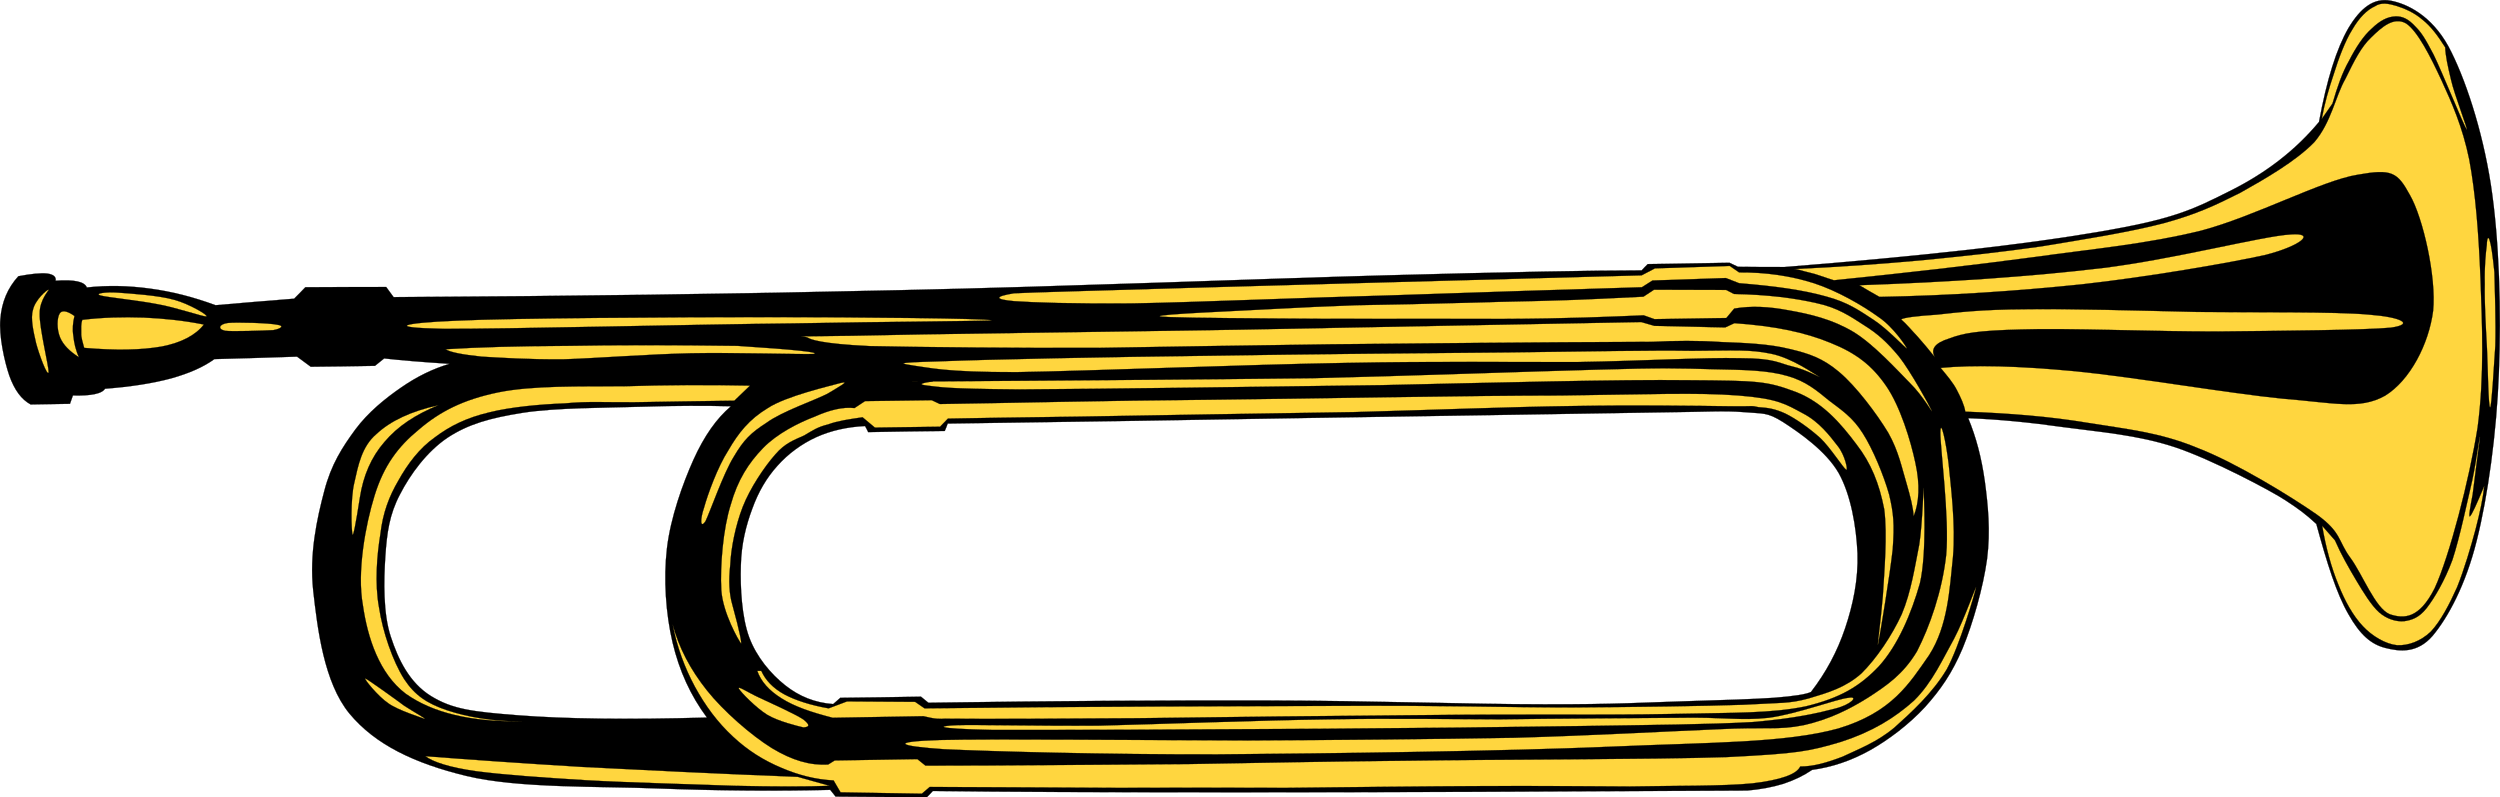 <?xml version="1.0" encoding="UTF-8" standalone="no"?>
<!-- Created with Inkscape (http://www.inkscape.org/) -->
<svg
   xmlns:svg="http://www.w3.org/2000/svg"
   xmlns="http://www.w3.org/2000/svg"
   version="1.0"
   width="400.736"
   height="127.816"
   viewBox="0 0 400.736 127.816"
   id="Layer_1"
   xml:space="preserve"><defs
   id="defs68" />



<g
   id="g5">
	<path
   d="M 72.061,58.319 C 69.397,59.111 66.877,60.335 64.321,62.099 C 61.765,63.863 59.029,66.06 56.941,68.868 C 54.889,71.677 53.089,74.412 51.973,78.732 C 50.821,83.087 49.561,88.74 50.209,94.715 C 50.893,100.728 51.901,109.367 56.005,114.371 C 60.145,119.375 66.445,122.363 74.761,124.379 C 83.149,126.396 95.857,125.999 105.685,126.396 C 115.477,126.755 124.477,126.828 133.081,126.612 C 133.369,126.972 133.657,127.332 133.945,127.692 C 138.805,127.728 143.665,127.764 148.561,127.799 C 148.885,127.476 149.209,127.152 149.533,126.791 C 160.477,126.936 176.461,127.007 198.349,127.007 C 220.345,127.007 247.093,126.9 280.069,126.72 L 280.069,126.72 C 282.193,126.539 284.1,126.18 285.865,125.64 C 287.593,125.064 289.104,124.344 290.472,123.408 C 293.64,122.976 296.664,121.968 299.724,120.276 C 302.748,118.584 306.06,116.064 308.58,113.328 C 311.064,110.557 312.9,107.929 314.592,103.932 C 316.248,99.936 317.905,94.104 318.516,89.604 C 319.092,85.068 318.661,80.928 318.157,77.148 C 317.617,73.332 316.753,70.056 315.493,67.032 C 320.209,67.212 325.213,67.68 330.793,68.472 C 336.373,69.228 342.637,69.696 348.613,71.676 C 354.589,73.655 364.201,78.768 366.361,80.207 C 368.485,81.611 369.457,82.295 371.293,83.987 C 373.021,90.323 374.533,95.147 376.441,98.459 C 378.312,101.772 380.077,103.283 382.344,103.859 L 382.344,103.859 C 384.613,104.435 387.456,104.795 389.941,101.915 C 392.388,98.999 395.233,93.779 396.997,86.687 C 398.797,79.559 400.201,69.334 400.56,59.722 C 400.956,50.11 400.632,38.374 399.264,29.554 C 397.896,20.77 395.124,12.382 392.46,7.414 C 389.724,2.482 385.872,0.61 383.208,0.106 C 380.508,-0.398 378.384,1.258 376.44,4.498 C 374.532,7.81 372.984,12.706 371.723,19.546 C 367.944,24.082 363.227,27.754 357.251,30.706 C 351.311,33.694 348.215,35.17 336.263,37.186 C 324.276,39.238 307.824,41.074 286.043,42.802 C 283.559,42.802 281.075,42.802 278.591,42.766 C 278.159,42.55 277.692,42.334 277.223,42.118 C 272.868,42.19 268.511,42.262 264.119,42.334 C 263.795,42.658 263.471,42.982 263.147,43.342 C 255.478,43.342 242.05,43.594 222.142,44.134 C 202.09,44.674 171.022,45.934 144.274,46.51 C 117.526,47.122 90.958,47.482 63.094,47.626 C 62.698,47.086 62.302,46.546 61.906,46.006 C 57.586,46.006 53.266,46.006 48.946,46.042 C 48.37,46.654 47.758,47.266 47.146,47.878 C 42.97,48.202 38.758,48.562 34.546,48.922 C 30.946,47.59 27.526,46.726 24.034,46.258 C 20.578,45.79 17.266,45.718 13.918,46.078 C 13.738,45.61 13.234,45.286 12.406,45.106 C 11.542,44.926 10.426,44.89 8.914,44.998 C 9.022,44.35 8.554,43.99 7.582,43.846 C 6.538,43.738 5.026,43.882 2.938,44.278 L 2.938,44.278 C 1.21,46.186 0.274,48.418 0.058,51.118 C -0.194,53.818 0.706,57.922 1.498,60.226 C 2.326,62.53 3.442,64.042 4.918,64.834 C 7.006,64.798 9.094,64.763 11.218,64.727 C 11.362,64.294 11.506,63.862 11.686,63.394 C 13.162,63.43 14.314,63.358 15.178,63.178 C 16.042,62.998 16.582,62.71 16.834,62.314 C 21.01,61.99 24.466,61.45 27.418,60.658 C 30.37,59.83 32.638,58.822 34.366,57.562 C 38.758,57.454 43.186,57.31 47.614,57.166 C 48.334,57.706 49.054,58.246 49.81,58.786 C 53.23,58.75 56.65,58.714 60.106,58.642 C 60.574,58.246 61.078,57.85 61.582,57.454 C 62.842,57.598 64.318,57.742 66.082,57.886 C 67.846,58.03 69.793,58.175 72.061,58.319 L 72.061,58.319 z M 117.169,65.123 C 113.173,65.016 108.493,65.016 102.913,65.195 C 97.297,65.375 89.053,65.339 83.797,66.167 C 78.577,66.995 75.085,67.967 71.737,70.163 C 68.425,72.395 65.761,76.031 64.105,79.271 C 62.413,82.475 62.017,85.427 61.765,89.243 C 61.513,93.096 61.405,98.279 62.629,102.023 C 63.853,105.767 65.653,109.439 69.073,111.563 C 72.529,113.687 75.661,114.083 83.077,114.659 C 90.529,115.235 100.429,115.379 113.317,115.019 C 110.689,111.491 108.889,107.531 107.809,102.995 C 106.729,98.423 106.333,92.807 106.909,87.875 C 107.485,82.979 109.429,77.543 111.157,73.691 C 112.885,69.875 114.865,67.067 117.169,65.123 L 117.169,65.123 z M 151.909,67.896 C 151.765,68.292 151.621,68.688 151.441,69.084 C 147.373,69.12 143.269,69.192 139.165,69.265 C 139.021,68.941 138.841,68.617 138.661,68.292 C 135.781,68.437 133.225,69.013 130.885,70.057 C 128.509,71.137 126.349,72.721 124.621,74.664 C 122.893,76.572 121.561,78.84 120.589,81.54 C 119.581,84.24 118.825,87.228 118.753,90.685 C 118.645,94.141 118.897,98.893 120.085,102.132 C 121.273,105.336 123.577,108.036 125.845,109.836 C 128.113,111.637 130.633,112.645 133.549,112.86 C 133.909,112.536 134.305,112.212 134.701,111.852 C 138.985,111.816 143.305,111.744 147.625,111.671 C 148.021,111.995 148.417,112.319 148.813,112.644 C 168.829,112.356 186.685,112.248 203.281,112.284 C 219.841,112.32 236.113,112.896 247.453,112.896 C 258.757,112.932 264.337,112.572 270.529,112.392 C 276.72,112.211 280.968,112.068 284.317,111.852 C 287.629,111.6 289.573,111.276 290.293,110.915 C 292.705,107.783 294.505,104.436 295.765,100.691 C 297.026,96.947 297.889,92.878 297.745,88.703 C 297.565,84.527 296.701,79.344 294.721,75.815 C 292.669,72.251 288.349,69.298 285.793,67.643 C 283.201,66.023 282.661,66.347 279.457,66.059 C 276.217,65.807 273.697,66.023 266.641,66.095 C 259.585,66.202 251.702,66.347 237.446,66.563 C 223.082,66.779 196.082,67.21 181.646,67.462 C 167.317,67.68 157.561,67.823 151.909,67.896 L 151.909,67.896 z "
   style="fill-rule:evenodd;stroke:black;stroke-width:0.036;stroke-miterlimit:10"
   id="path7" />
	<path
   d="M 71.413,55.979 C 76.633,55.655 82.933,55.475 90.853,55.439 C 98.665,55.295 107.737,55.295 118.213,55.439 L 118.213,55.439 C 127.645,56.051 131.569,56.483 130.417,56.735 C 128.977,56.843 117.565,56.483 110.761,56.627 C 103.957,56.771 95.821,57.419 90.241,57.599 C 84.589,57.635 80.341,57.347 77.209,57.167 C 74.077,56.843 72.097,56.447 71.413,55.979 L 71.413,55.979 z "
   style="fill:#ffd63f;fill-rule:evenodd;stroke:black;stroke-width:0.036;stroke-miterlimit:10"
   id="path9" />
	<path
   d="M 120.229,61.811 C 113.317,61.667 106.729,61.703 99.925,61.919 C 93.049,61.955 85.345,61.775 79.873,62.891 C 74.257,64.043 70.477,65.988 67.129,68.868 C 63.781,71.604 61.513,74.664 60.037,79.452 C 58.597,84.097 57.193,91.656 58.165,96.984 C 58.921,102.24 60.793,108 65.041,111.204 C 69.361,114.265 75.445,115.74 83.689,115.632 L 83.689,115.632 C 78.757,115.632 74.905,114.912 71.701,113.868 C 68.497,112.788 66.517,111.492 64.789,108.864 C 62.953,105.984 61.333,101.232 60.757,97.38 C 60.037,93.492 60.433,88.92 60.973,85.609 C 61.369,82.189 62.377,79.561 63.853,77.041 C 65.293,74.449 67.201,71.857 69.721,70.093 C 72.133,68.257 74.905,66.925 78.433,66.098 C 81.853,65.234 86.677,64.801 90.565,64.658 C 94.309,64.298 97.189,64.514 101.689,64.478 C 106.189,64.37 111.481,64.333 117.709,64.226 L 117.709,64.226 C 118.537,63.431 119.365,62.639 120.229,61.811 L 120.229,61.811 z "
   style="fill:#ffd63f;fill-rule:evenodd;stroke:black;stroke-width:0.036;stroke-miterlimit:10"
   id="path11" />
	<path
   d="M 57.697,79.703 C 58.237,76.247 59.497,73.295 61.621,70.848 C 63.745,68.327 66.589,66.455 70.297,64.944 L 70.297,64.944 C 65.869,65.916 62.593,67.464 60.325,69.588 C 57.985,71.568 57.409,74.628 56.797,77.364 C 56.149,79.992 56.329,85.212 56.509,85.68 C 56.617,86.039 57.013,84.096 57.697,79.703 L 57.697,79.703 z "
   style="fill:#ffd63f;fill-rule:evenodd;stroke:black;stroke-width:0.036;stroke-miterlimit:10"
   id="path13" />
	<path
   d="M 58.561,108.755 C 58.201,108.648 60.541,111.6 62.269,112.751 C 63.817,113.867 67.561,115.02 68.065,115.235 C 68.425,115.271 66.373,114.155 64.825,113.147 C 63.133,111.888 58.957,108.899 58.561,108.755 L 58.561,108.755 z "
   style="fill:#ffd63f;fill-rule:evenodd;stroke:black;stroke-width:0.036;stroke-miterlimit:10"
   id="path15" />
	<path
   d="M 68.173,121.211 C 69.361,122.111 71.989,123.012 76.345,123.623 C 80.701,124.199 86.821,124.631 93.877,125.063 C 100.753,125.459 111.229,125.71 117.817,125.962 C 124.369,126.107 129.337,126.107 133.009,125.962 L 133.009,125.962 L 127.861,124.523 L 127.861,124.523 C 114.721,124.019 103.417,123.443 93.409,122.939 C 83.293,122.327 75.157,121.751 68.173,121.211 L 68.173,121.211 z "
   style="fill:#ffd63f;fill-rule:evenodd;stroke:black;stroke-width:0.036;stroke-miterlimit:10"
   id="path17" />
	<path
   d="M 107.809,100.043 C 108.529,103.751 109.717,106.955 111.373,110.051 C 113.065,113.148 115.009,115.776 117.493,118.079 C 119.833,120.275 122.425,121.895 125.269,123.083 C 127.969,124.235 130.705,124.955 133.621,125.1 L 133.621,125.1 L 134.737,127.007 L 147.769,127.224 L 149.029,126.144 L 149.029,126.144 C 159.829,126.215 169.765,126.215 179.377,126.288 C 188.809,126.252 196.333,126.252 206.125,126.288 C 216.061,126.181 228.517,126.036 237.949,126 C 247.056,125.964 254.041,126.036 261.241,126.072 C 268.405,125.928 276.253,126.036 280.896,125.568 C 285.432,125.028 287.989,124.128 288.565,122.868 L 288.565,122.868 C 290.653,122.868 292.741,122.292 295.369,121.284 C 297.852,120.096 300.805,119.016 303.649,116.64 C 306.42,114.156 309.768,111.096 312.037,107.316 C 314.125,103.536 316.573,95.003 316.753,94.212 C 316.897,93.42 314.881,99.252 313.225,102.384 C 311.497,105.445 309.769,109.405 306.782,112.321 C 303.685,115.092 300.122,117.289 295.118,118.909 C 290.006,120.421 288.386,120.781 276.794,121.357 C 264.986,121.753 240.182,121.716 225.71,121.933 C 211.238,122.077 203.57,122.256 190.646,122.473 C 177.614,122.544 163.79,122.725 148.346,122.725 L 148.346,122.725 L 147.05,121.681 L 133.802,121.897 L 132.758,122.544 L 132.758,122.544 C 129.878,122.725 126.998,121.897 123.722,119.916 C 120.446,117.9 115.91,113.94 113.318,110.664 C 110.653,107.315 108.817,103.823 107.809,100.043 L 107.809,100.043 z "
   style="fill:#ffd63f;fill-rule:evenodd;stroke:black;stroke-width:0.036;stroke-miterlimit:10"
   id="path19" />
	<path
   d="M 128.797,116.604 C 127.717,116.352 124.765,115.631 123.001,114.587 C 121.129,113.436 118.681,110.879 118.429,110.375 C 118.249,109.871 119.797,110.951 121.669,111.815 C 123.361,112.607 127.537,114.479 128.797,115.343 C 129.913,116.243 129.733,116.531 128.797,116.604 L 128.797,116.604 z "
   style="fill:#ffd63f;fill-rule:evenodd;stroke:black;stroke-width:0.036;stroke-miterlimit:10"
   id="path21" />
	<path
   d="M 121.381,107.531 C 121.957,109.187 123.217,110.663 125.305,111.959 C 127.357,113.255 129.985,114.155 133.477,115.056 L 133.477,115.056 L 148.021,114.804 L 148.021,114.804 C 148.813,114.984 149.569,115.163 150.145,115.2 C 150.721,115.236 151.153,115.236 151.441,115.2 L 151.441,115.2 C 159.001,115.272 169.045,115.2 182.005,115.128 C 195.073,114.948 213.973,114.732 228.589,114.624 C 243.026,114.444 257.569,114.66 267.902,114.444 C 277.982,114.228 283.922,114.372 289.465,113.22 C 294.937,111.888 298.033,110.087 301.129,106.848 C 304.225,103.463 306.385,98.316 307.753,93.492 C 308.905,88.56 308.365,79.416 308.365,78.3 C 308.329,77.221 308.184,83.916 307.644,87.3 C 306.96,90.721 306.348,94.897 304.836,98.46 C 303.252,101.916 300.768,105.588 298.356,107.964 C 295.836,110.196 293.065,111.025 289.896,111.96 C 286.693,112.824 285.649,112.608 279.42,112.968 C 272.976,113.185 262.932,113.328 252.06,113.401 C 241.044,113.401 231.577,113.041 214.224,113.149 C 196.728,113.221 175.092,113.221 148.201,113.545 L 148.201,113.545 L 146.689,112.501 L 135.781,112.43 L 132.829,113.545 L 132.829,113.545 C 129.913,113.041 127.501,112.249 125.737,111.314 C 123.901,110.306 122.713,109.045 122.029,107.534 L 122.029,107.534 L 121.381,107.534 L 121.381,107.531 z "
   style="fill:#ffd63f;fill-rule:evenodd;stroke:black;stroke-width:0.036;stroke-miterlimit:10"
   id="path23" />
	<path
   d="M 153.385,116.243 C 156.337,116.136 166.129,116.388 176.245,116.315 C 186.325,116.063 202.093,115.451 213.001,115.307 C 223.657,115.126 230.965,115.271 240.361,115.307 C 249.72,115.162 261.673,115.126 268.98,115.055 C 276.144,114.91 278.917,115.559 283.525,115.055 C 288.096,114.443 294.396,112.031 296.304,111.851 C 297.996,111.527 296.772,112.931 294.18,113.579 C 291.552,114.264 287.844,115.163 280.968,115.739 C 273.985,116.135 264.552,116.207 252.96,116.387 C 241.188,116.567 227.328,116.71 211.524,116.819 C 195.648,116.927 168.719,117.035 158.927,116.999 C 149.173,116.783 150.469,116.352 153.385,116.243 L 153.385,116.243 z "
   style="fill:#ffd63f;fill-rule:evenodd;stroke:black;stroke-width:0.036;stroke-miterlimit:10"
   id="path25" />
	<path
   d="M 150.649,118.619 C 158.821,118.403 184.489,118.655 200.005,118.691 C 215.413,118.619 230.029,118.475 242.737,118.259 C 255.409,117.899 267.468,117.214 275.425,116.891 C 283.165,116.495 285.001,117.071 289.105,116.243 C 293.137,115.344 296.414,113.723 299.509,111.779 C 302.497,109.835 305.089,108.071 307.285,104.399 C 309.301,100.475 311.317,94.823 311.965,88.955 C 312.505,82.979 310.993,71.711 311.029,69.299 C 311.065,66.888 311.965,70.955 312.361,74.411 C 312.684,77.76 313.512,84.131 313.045,89.351 C 312.505,94.427 312.253,100.294 309.229,105.011 C 306.026,109.618 303.253,114.191 294.65,116.782 C 286.046,119.122 274.454,118.978 257.929,119.698 C 241.117,120.418 213.001,120.778 195.109,120.922 C 177.073,120.958 158.857,120.454 151.297,120.095 C 143.773,119.591 142.585,118.871 150.649,118.619 L 150.649,118.619 z "
   style="fill:#ffd63f;fill-rule:evenodd;stroke:black;stroke-width:0.036;stroke-miterlimit:10"
   id="path27" />
	<path
   d="M 112.849,81.396 C 113.425,79.308 115.009,74.879 116.773,72.144 C 118.357,69.408 120.085,67.211 123.073,65.412 C 126.025,63.468 133.117,61.848 134.773,61.38 C 136.321,61.02 134.593,61.92 132.649,63.108 C 130.561,64.189 125.413,65.916 122.893,67.752 C 120.373,69.372 119.221,70.488 117.637,73.189 C 115.981,75.817 113.821,82.044 113.101,83.521 C 112.237,84.852 112.201,83.268 112.849,81.396 L 112.849,81.396 z "
   style="fill:#ffd63f;fill-rule:evenodd;stroke:black;stroke-width:0.036;stroke-miterlimit:10"
   id="path29" />
	<path
   d="M 117.385,96.911 C 116.881,95.183 116.773,93.096 117.061,90.503 C 117.169,87.839 117.925,84.167 119.041,81.287 C 120.229,78.227 122.569,74.771 124.261,72.863 C 125.881,70.955 127.429,70.487 128.905,69.803 C 130.309,68.975 131.065,68.435 132.721,68.038 C 134.269,67.462 136.069,67.21 138.265,66.887 L 138.265,66.887 L 140.245,68.542 L 150.685,68.398 L 151.945,67.102 L 151.945,67.102 C 155.185,67.03 162.241,66.921 173.113,66.778 C 184.093,66.562 203.605,66.274 216.925,66.058 C 230.209,65.698 241.657,65.23 251.953,65.085 C 262.069,64.905 272.005,65.049 277.188,65.121 C 282.193,65.157 280.285,64.977 281.869,65.266 C 283.381,65.373 284.389,65.482 286.153,66.274 C 287.844,67.102 290.005,68.614 291.804,70.234 C 293.424,71.782 295.405,74.95 295.945,75.31 C 296.268,75.49 295.764,72.97 294.577,71.494 C 293.317,69.874 291.625,67.606 288.961,66.238 C 286.261,64.798 285.037,63.898 278.629,63.394 C 272.005,62.89 264.481,63.214 250.225,63.394 C 235.826,63.394 210.337,63.898 193.598,64.078 C 176.822,64.223 162.782,64.582 150.65,64.763 L 150.65,64.763 L 149.354,64.151 L 138.662,64.295 L 136.97,65.411 L 136.97,65.411 C 135.134,65.195 133.01,65.699 130.598,66.779 C 128.042,67.751 124.586,69.479 122.318,71.819 C 119.978,74.231 118.25,76.931 117.134,80.891 C 115.91,84.743 115.406,90.754 115.622,94.607 C 115.874,98.279 118.394,102.635 118.754,103.103 C 118.969,103.463 118.645,101.447 117.385,96.911 L 117.385,96.911 z "
   style="fill:#ffd63f;fill-rule:evenodd;stroke:black;stroke-width:0.036;stroke-miterlimit:10"
   id="path31" />
	<path
   d="M 150.541,57.923 C 158.461,57.599 178.477,57.203 193.921,57.023 C 209.293,56.771 229.093,56.591 242.197,56.483 C 255.049,56.339 264.228,56.123 271.249,56.231 C 278.125,56.195 280.393,55.979 283.885,56.699 C 287.305,57.383 290.906,60.011 291.625,60.407 C 292.057,60.695 289.465,59.219 287.341,58.751 C 285.253,58.283 284.605,57.419 278.989,57.419 C 273.157,57.275 263.545,57.851 252.925,58.031 C 242.269,58.067 230.497,57.887 215.521,58.175 C 200.257,58.427 174.589,59.471 162.961,59.651 C 151.369,59.687 148.813,58.895 146.689,58.643 C 144.565,58.283 142.657,58.139 150.541,57.923 L 150.541,57.923 z "
   style="fill:#ffd63f;fill-rule:evenodd;stroke:black;stroke-width:0.036;stroke-miterlimit:10"
   id="path33" />
	<path
   d="M 151.009,61.127 C 161.341,61.055 192.625,60.839 210.409,60.623 C 227.976,60.191 245.041,59.543 255.913,59.255 C 266.569,58.931 269.341,59.039 274.525,59.183 C 279.636,59.291 283.308,59.327 286.512,60.263 C 289.464,61.091 291.228,62.603 293.208,64.224 C 295.187,65.736 296.988,66.888 298.608,69.48 C 300.192,71.963 301.92,76.104 302.82,79.272 C 303.54,82.332 303.683,83.952 303.395,88.02 C 302.963,92.051 301.343,101.844 301.055,103.211 C 300.803,104.291 301.524,99.18 301.811,95.507 C 302.028,91.728 302.568,85.751 302.028,81.611 C 301.236,77.543 299.94,74.267 297.564,71.207 C 295.152,68.003 292.236,64.512 287.843,62.819 C 283.236,61.091 281.867,61.019 270.707,60.947 C 259.475,60.803 239.279,61.343 221.351,61.739 C 203.207,61.991 175.704,62.351 163.427,62.423 C 151.259,62.315 150.971,62.063 148.667,61.811 C 146.327,61.559 149.063,61.199 149.531,61.163 C 149.857,61.091 140.821,61.127 151.009,61.127 L 151.009,61.127 z "
   style="fill:#ffd63f;fill-rule:evenodd;stroke:black;stroke-width:0.036;stroke-miterlimit:10"
   id="path35" />
	<path
   d="M 162.529,47.015 C 165.157,46.871 174.697,46.619 191.581,46.115 C 208.573,45.611 231.973,44.999 263.149,44.135 L 263.149,44.135 L 265.272,43.019 L 277.26,42.623 L 278.772,43.667 L 278.772,43.667 C 283.02,43.631 287.016,44.207 290.76,45.395 C 294.504,46.619 298.5,48.923 301.092,50.795 C 303.576,52.451 305.7,55.763 305.664,55.871 C 305.412,55.799 302.46,52.631 300.264,51.227 C 298.104,49.823 296.233,48.455 292.704,47.519 C 288.996,46.475 284.532,45.863 278.771,45.395 L 278.771,45.395 L 276.648,44.567 L 264.876,44.963 L 263.184,46.043 L 263.184,46.043 C 249.936,46.439 236.688,46.871 223.044,47.339 C 209.328,47.699 191.724,48.455 181.608,48.635 C 171.42,48.707 165.768,48.491 162.564,48.275 C 159.361,47.987 159.397,47.519 162.529,47.015 L 162.529,47.015 z "
   style="fill:#ffd63f;fill-rule:evenodd;stroke:black;stroke-width:0.036;stroke-miterlimit:10"
   id="path37" />
	<path
   d="M 217.501,48.923 C 229.381,48.743 238.993,48.383 246.769,48.239 C 254.509,48.059 259.873,47.699 263.437,47.555 L 263.437,47.555 L 265.129,46.439 L 276.685,46.475 L 277.946,47.123 L 277.946,47.123 C 283.382,47.231 287.63,47.771 291.229,48.599 C 294.578,49.319 296.629,50.723 298.79,52.127 C 300.95,53.459 302.498,54.863 304.406,57.167 C 306.206,59.435 309.302,65.051 309.662,65.844 C 309.878,66.455 308.294,63.503 306.17,61.415 C 303.974,59.183 300.302,55.151 297.098,53.207 C 293.678,51.155 290.042,50.327 286.766,49.751 C 283.562,49.139 280.682,48.995 277.983,49.463 L 277.983,49.463 L 276.722,50.975 L 265.202,51.155 L 263.473,50.543 L 263.473,50.543 C 258.397,50.759 251.053,51.083 241.045,51.119 C 230.929,51.083 212.857,51.155 203.641,51.047 C 194.317,50.975 186.001,50.903 185.893,50.687 C 185.821,50.363 197.845,49.859 203.209,49.571 C 208.501,49.283 213.217,49.067 217.501,48.923 L 217.501,48.923 z "
   style="fill:#ffd63f;fill-rule:evenodd;stroke:black;stroke-width:0.036;stroke-miterlimit:10"
   id="path39" />
	<path
   d="M 306.745,82.764 C 307.644,80.532 307.789,77.688 307.033,74.232 C 306.277,70.631 304.585,65.124 302.352,61.883 C 300.084,58.571 297.493,56.591 293.46,54.971 C 289.32,53.243 284.316,52.235 278.016,51.803 L 278.016,51.803 L 276.54,52.487 L 265.2,52.235 L 263.076,51.623 L 263.076,51.623 C 240.9,52.055 219.804,52.415 198.528,52.847 C 177.216,53.207 148.236,53.531 136.572,53.819 C 125.088,53.999 128.94,53.783 129.516,54.143 C 129.876,54.395 131.64,55.115 139.38,55.475 C 147.228,55.655 163.392,55.799 175.92,55.763 C 188.304,55.547 198.312,55.403 213.324,55.187 C 228.263,55.043 245.112,54.863 264.84,54.791 L 264.84,54.791 C 268.512,54.611 272.256,54.575 275.928,54.827 C 279.672,54.971 283.596,55.115 286.872,55.943 C 289.932,56.663 292.164,57.383 294.828,59.651 C 297.492,61.883 300.804,66.276 302.676,69.371 C 304.368,72.359 304.872,75.096 305.592,77.435 C 306.241,79.667 306.673,81.396 306.745,82.764 L 306.745,82.764 z "
   style="fill:#ffd63f;fill-rule:evenodd;stroke:black;stroke-width:0.036;stroke-miterlimit:10"
   id="path41" />
	<path
   d="M 32.677,52.019 C 29.437,51.371 26.269,51.047 23.029,50.903 C 19.681,50.795 16.549,50.867 13.201,51.263 L 13.201,51.263 C 12.949,51.911 13.021,52.667 13.021,53.387 C 12.985,54.107 13.273,54.899 13.489,55.763 L 13.489,55.763 C 18.637,56.195 22.597,56.123 25.909,55.547 C 29.077,54.935 31.381,53.711 32.677,52.019 L 32.677,52.019 z "
   style="fill:#ffd63f;fill-rule:evenodd;stroke:black;stroke-width:0.036;stroke-miterlimit:10"
   id="path43" />
	<path
   d="M 11.941,50.651 C 11.689,51.659 11.581,52.775 11.761,53.855 C 11.869,54.935 12.121,56.123 12.661,57.275 L 12.661,57.275 C 11.149,56.303 10.141,55.295 9.637,54.107 C 9.061,52.739 9.133,50.939 9.565,50.255 C 9.889,49.715 10.681,49.751 11.941,50.651 L 11.941,50.651 z "
   style="fill:#ffd63f;fill-rule:evenodd;stroke:black;stroke-width:0.036;stroke-miterlimit:10"
   id="path45" />
	<path
   d="M 7.801,46.439 C 7.909,46.511 6.325,48.023 6.361,50.291 C 6.289,52.523 7.837,58.751 7.801,59.687 C 7.585,60.443 6.217,56.663 5.785,55.007 C 5.389,53.279 4.849,51.047 5.281,49.679 C 5.605,48.095 7.549,46.367 7.801,46.439 L 7.801,46.439 z "
   style="fill:#ffd63f;fill-rule:evenodd;stroke:black;stroke-width:0.036;stroke-miterlimit:10"
   id="path47" />
	<path
   d="M 16.153,47.375 C 17.197,47.663 22.237,48.167 25.153,48.743 C 27.997,49.211 32.533,50.795 33.073,50.723 C 33.505,50.579 30.265,48.671 27.925,48.059 C 25.441,47.339 20.869,47.051 18.925,46.907 C 16.945,46.763 15.001,47.051 16.153,47.375 L 16.153,47.375 z "
   style="fill:#ffd63f;fill-rule:evenodd;stroke:black;stroke-width:0.036;stroke-miterlimit:10"
   id="path49" />
	<path
   d="M 36.529,51.767 C 37.861,51.623 43.189,51.767 44.449,52.055 C 45.565,52.199 45.169,52.667 43.801,52.919 C 42.361,52.991 37.249,53.171 36.097,53.027 C 34.801,52.739 35.125,51.947 36.529,51.767 L 36.529,51.767 z "
   style="fill:#ffd63f;fill-rule:evenodd;stroke:black;stroke-width:0.036;stroke-miterlimit:10"
   id="path51" />
	<path
   d="M 73.069,51.407 C 81.853,50.975 108.781,50.831 123.289,50.831 C 137.653,50.831 158.245,51.047 158.965,51.335 C 159.397,51.479 141.937,51.551 127.141,51.839 C 112.237,51.983 80.089,52.775 70.945,52.703 C 61.909,52.523 64.285,51.767 73.069,51.407 L 73.069,51.407 z "
   style="fill:#ffd63f;fill-rule:evenodd;stroke:black;stroke-width:0.036;stroke-miterlimit:10"
   id="path53" />
	<path
   d="M 287.521,43.127 C 294.614,42.803 301.309,42.335 308.005,41.723 C 314.593,41.075 320.677,40.427 327.229,39.491 C 333.746,38.411 341.341,37.223 346.813,35.783 C 352.07,34.343 355.057,32.939 359.126,30.887 C 363.122,28.655 368.09,25.775 370.97,22.787 C 373.67,19.655 374.354,15.443 375.938,12.671 C 377.378,9.719 378.495,7.487 380.115,5.975 C 381.735,4.391 383.678,2.627 385.659,3.743 C 387.495,4.931 389.583,9.035 391.347,12.851 C 392.967,16.379 394.731,20.303 395.811,25.595 C 396.82,30.995 397.324,37.439 397.612,44.783 C 397.864,51.911 398.259,60.155 397.143,68.543 C 395.811,76.896 392.643,89.136 390.267,94.283 C 387.784,99.215 385.335,99.215 383.068,98.459 C 380.727,97.523 378.712,92.051 376.731,89.388 C 374.752,86.688 375.364,85.356 371.368,82.476 C 367.191,79.56 358.372,74.16 352.288,71.82 C 346.132,69.264 340.876,68.796 334.72,67.788 C 328.456,66.744 321.94,66.24 315.029,65.988 L 315.029,65.988 C 314.848,64.872 314.272,63.683 313.697,62.568 C 313.085,61.344 312.077,60.192 311.069,58.968 L 311.069,58.968 C 316.396,58.464 323.453,58.644 332.669,59.508 C 341.885,60.408 357.437,63.072 365.86,63.9 C 374.069,64.548 378.209,65.736 382.312,63.432 C 386.308,60.984 389.333,55.152 390.016,49.824 C 390.556,44.388 388.396,34.92 386.308,31.284 C 384.292,27.576 383.392,27.036 377.92,28.008 C 372.232,28.908 361.504,34.668 352.828,36.972 C 344.008,39.132 335.836,39.852 325.972,41.22 C 316.036,42.552 305.596,43.74 293.968,44.928 L 293.968,44.928 C 292.42,44.46 291.124,43.92 290.08,43.704 C 288.925,43.451 288.205,43.127 287.521,43.127 L 287.521,43.127 z "
   style="fill:#ffd63f;fill-rule:evenodd;stroke:black;stroke-width:0.036;stroke-miterlimit:10"
   id="path55" />
	<path
   d="M 298.033,45.719 C 312.541,45.215 325.213,44.351 336.877,42.983 C 348.397,41.579 362.653,37.835 367.153,37.583 C 371.401,37.259 368.772,39.419 363.157,40.859 C 357.361,42.155 344.113,44.423 333.709,45.575 C 323.269,46.655 312.649,47.375 301.272,47.591 L 301.272,47.591 C 300.193,46.979 299.113,46.367 298.033,45.719 L 298.033,45.719 z "
   style="fill:#ffd63f;fill-rule:evenodd;stroke:black;stroke-width:0.036;stroke-miterlimit:10"
   id="path57" />
	<path
   d="M 304.729,51.191 C 305.593,51.911 306.421,52.955 307.357,53.927 C 308.221,54.899 309.158,56.015 310.166,57.275 L 310.166,57.275 C 309.41,55.979 310.13,54.971 312.47,54.251 C 314.666,53.423 316.79,52.991 323.991,52.811 C 331.262,52.559 345.554,53.171 355.635,53.135 C 365.572,53.027 379.072,52.919 383.211,52.523 C 387.099,51.983 384.975,50.831 379.755,50.435 C 374.427,49.931 361.395,50.111 352.179,50.003 C 342.855,49.787 331.623,49.463 324.603,49.571 C 317.547,49.607 313.767,50.075 310.492,50.435 C 307.141,50.651 305.269,50.903 304.729,51.191 L 304.729,51.191 z "
   style="fill:#ffd63f;fill-rule:evenodd;stroke:black;stroke-width:0.036;stroke-miterlimit:10"
   id="path59" />
	<path
   d="M 372.229,84.275 L 374.282,86.615 L 374.282,86.615 C 375.29,88.919 376.513,91.043 377.666,92.987 C 378.782,94.859 380.114,97.055 381.374,98.171 C 382.562,99.215 384.074,99.684 385.37,99.575 C 386.558,99.395 387.71,99.071 388.97,97.487 C 390.23,95.867 391.886,93.059 393.111,89.747 C 394.299,86.147 395.487,80.388 396.279,77.039 C 396.999,73.655 397.467,69.659 397.539,70.056 C 397.503,70.344 396.602,77.112 396.351,79.272 C 395.955,81.324 395.667,82.944 395.919,82.764 C 396.243,82.476 396.963,80.892 398.223,77.868 L 398.223,77.868 C 398.007,79.848 397.539,82.08 396.82,84.852 C 396.099,87.551 394.984,91.331 393.868,94.104 C 392.643,96.839 391.24,99.54 389.656,101.232 C 388,102.816 386.019,103.5 384.256,103.428 C 382.384,103.247 380.224,101.951 378.748,100.367 C 377.164,98.676 375.904,96.407 374.824,93.707 C 373.705,90.972 372.841,87.875 372.229,84.275 L 372.229,84.275 z "
   style="fill:#ffd63f;fill-rule:evenodd;stroke:black;stroke-width:0.036;stroke-miterlimit:10"
   id="path61" />
	<path
   d="M 398.617,39.275 C 398.472,40.427 398.221,42.659 398.293,45.539 C 398.221,48.347 398.473,52.559 398.653,55.943 C 398.797,59.219 398.869,65.304 399.157,65.304 C 399.409,65.087 399.733,59.075 399.985,55.439 C 400.092,51.695 399.913,46.511 399.84,43.631 C 399.552,40.823 399.3,39.131 399.084,38.555 C 398.905,37.871 398.653,37.979 398.617,39.275 L 398.617,39.275 z "
   style="fill:#ffd63f;fill-rule:evenodd;stroke:black;stroke-width:0.036;stroke-miterlimit:10"
   id="path63" />
	<path
   d="M 372.157,19.079 L 373.885,16.595 L 373.885,16.595 C 374.641,14.003 375.433,11.663 376.549,9.719 C 377.593,7.667 378.853,5.723 380.185,4.571 C 381.482,3.311 382.706,2.663 384.001,2.627 C 385.117,2.591 386.053,3.059 387.097,4.175 C 388.07,5.147 388.645,5.975 390.085,8.747 C 391.453,11.519 394.837,19.907 395.377,20.735 C 395.809,21.311 393.361,15.011 392.893,12.815 C 392.353,10.583 391.994,8.891 391.957,7.595 L 391.957,7.595 C 390.769,5.723 389.688,4.247 388.321,3.167 C 386.953,1.979 385.369,1.331 384.109,0.935 C 382.884,0.575 381.697,0.323 380.688,1.007 C 379.392,1.583 378.132,2.879 377.052,4.751 C 375.936,6.515 374.856,9.395 374.1,11.843 C 373.272,14.291 372.625,16.523 372.157,19.079 L 372.157,19.079 z "
   style="fill:#ffd63f;fill-rule:evenodd;stroke:black;stroke-width:0.036;stroke-miterlimit:10"
   id="path65" />
</g>
</svg>